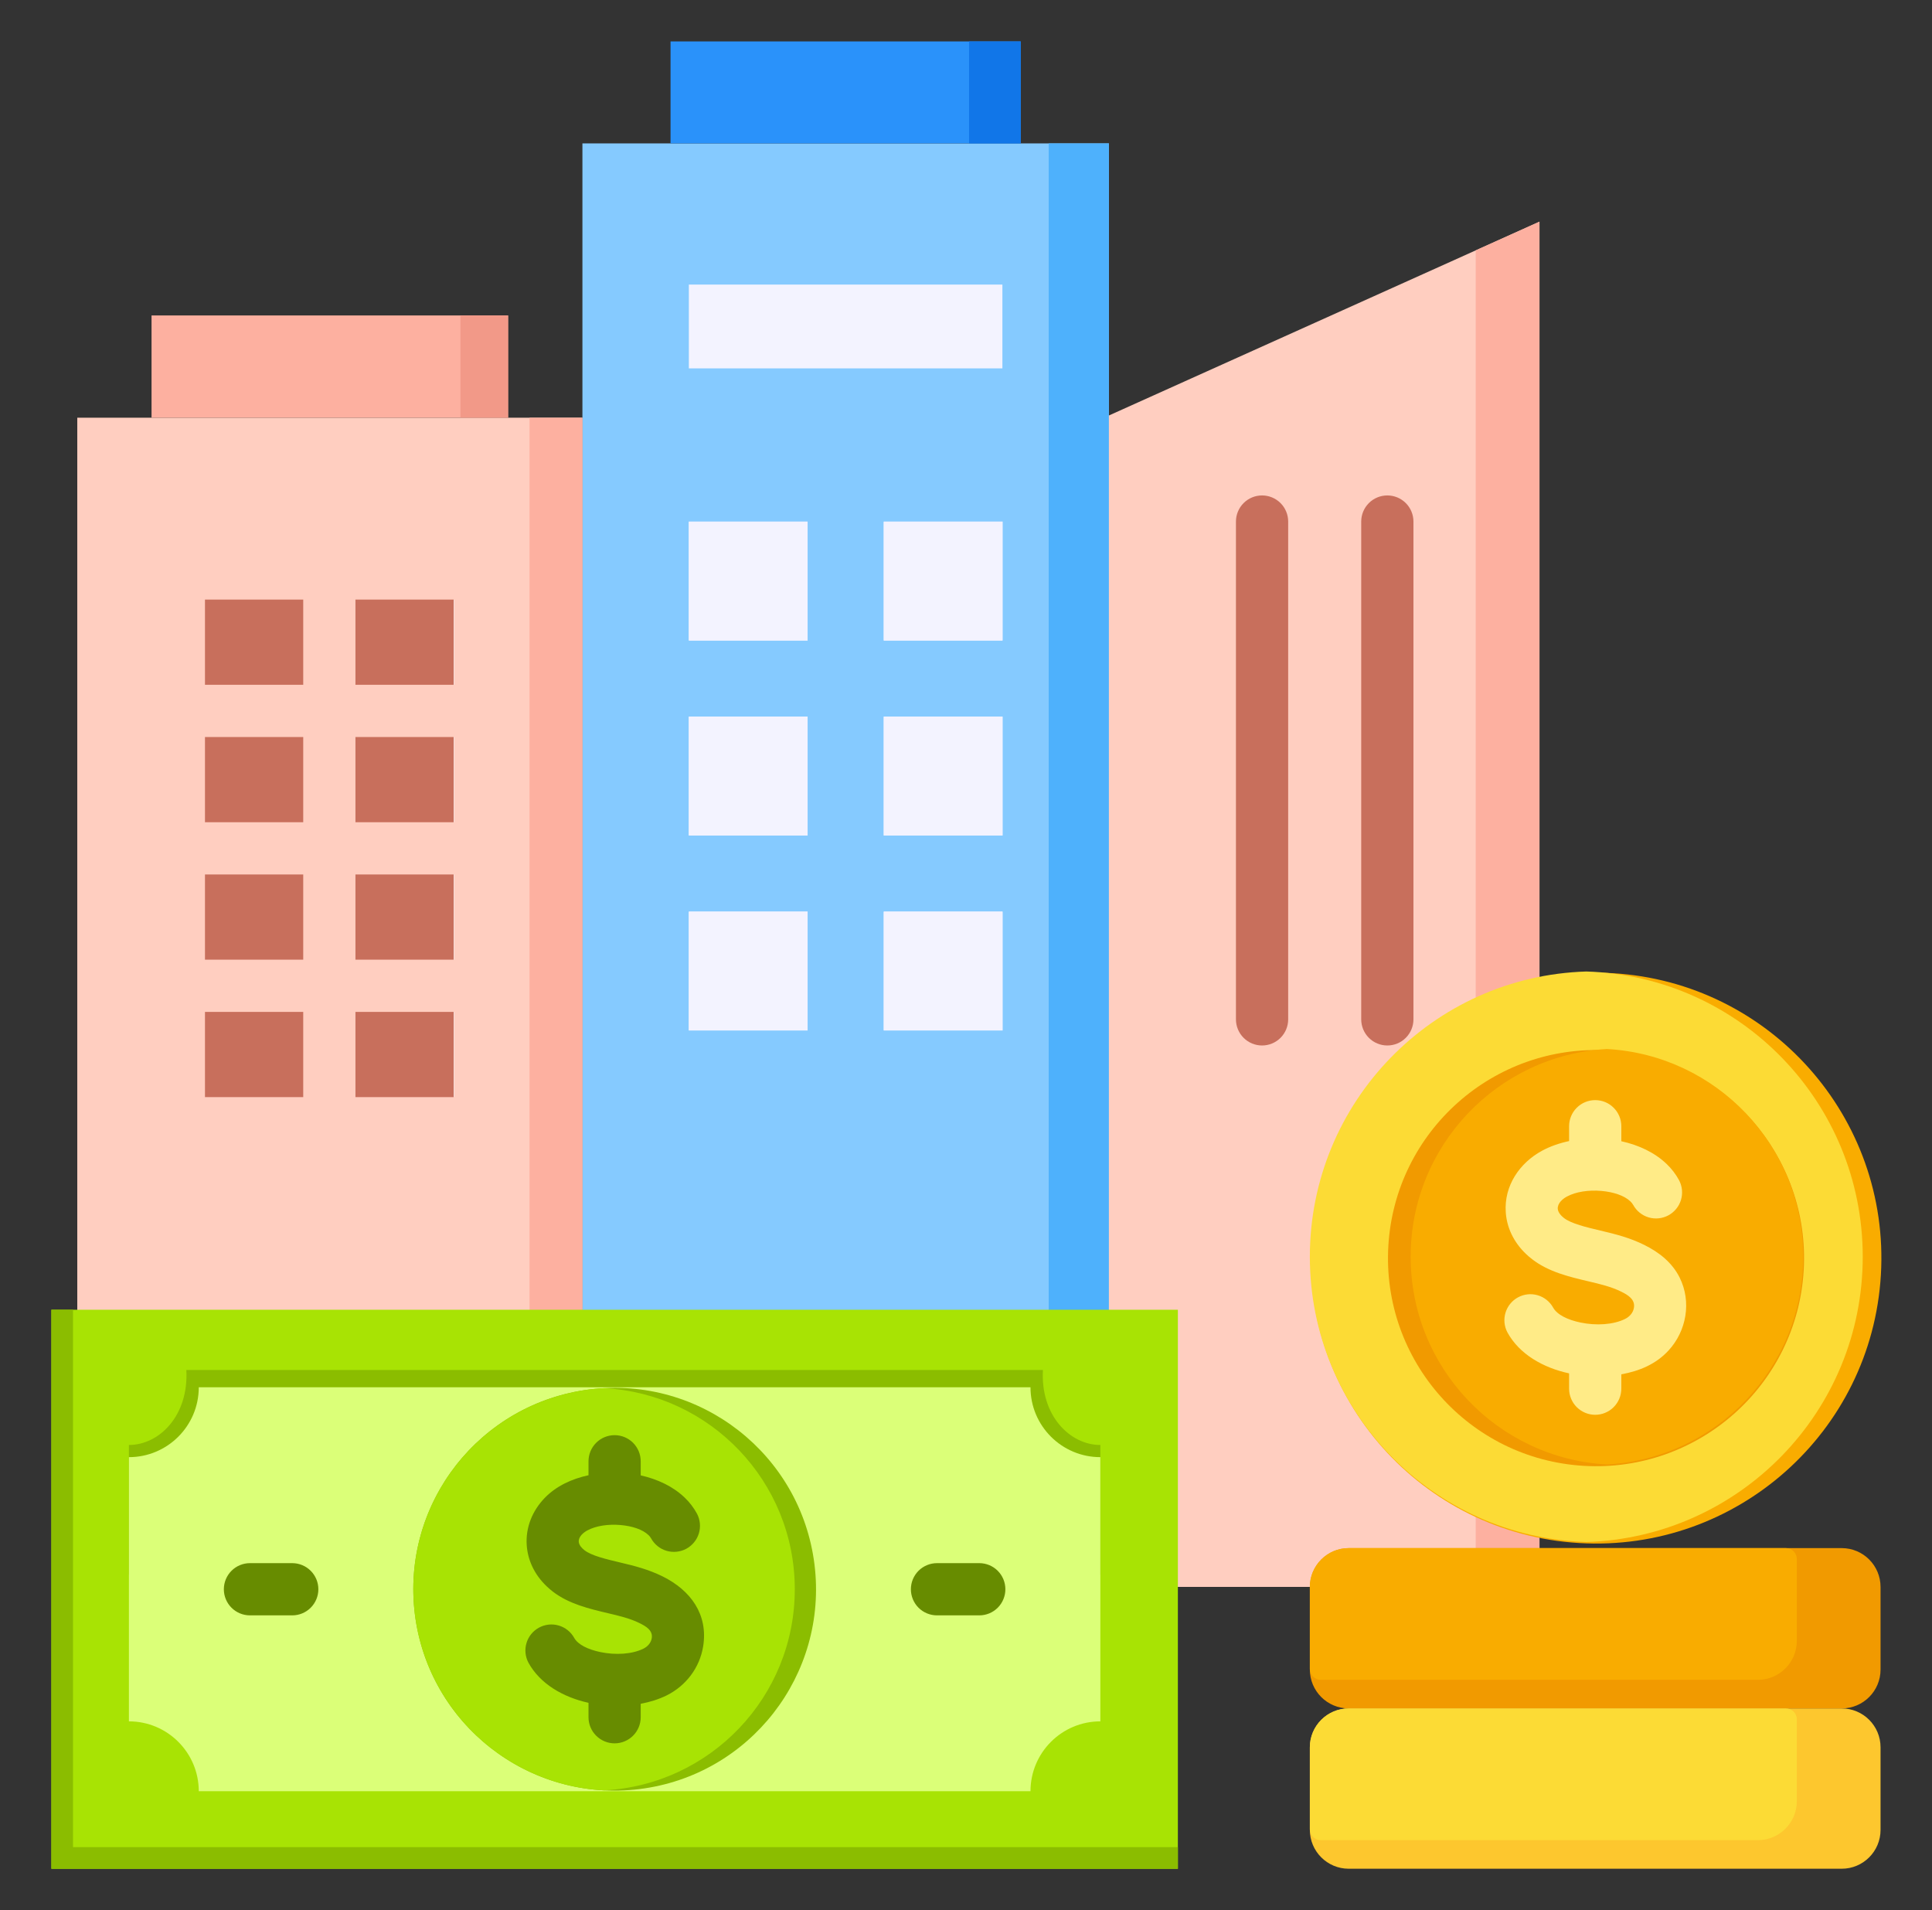 <svg width="87" height="86" viewBox="0 0 87 86" fill="none" xmlns="http://www.w3.org/2000/svg">
<rect x="0" y="0" width="87" height="86" fill="#333333" stroke="none"/>
<path d="M26.227 6.456H49.935V71.444H26.227V6.456Z" fill="#85CAFF"/>
<path d="M47.225 6.456H49.935V71.444H47.225V6.456Z" fill="#4EB1FC"/>
<path fill-rule="evenodd" clip-rule="evenodd" d="M49.935 18.706L69.324 9.98V71.444H49.935V18.706Z" fill="#FFCEC0"/>
<path fill-rule="evenodd" clip-rule="evenodd" d="M66.453 11.272L69.324 9.98V71.444H66.453V11.272Z" fill="#FDB0A0"/>
<path fill-rule="evenodd" clip-rule="evenodd" d="M3.48 18.806V71.444H26.227V18.805L3.48 18.806Z" fill="#FFCEC0"/>
<path d="M6.824 14.202H22.88V18.805H6.824V14.202Z" fill="#FDB0A0"/>
<path d="M30.195 1.865H45.964V6.456H30.195V1.865Z" fill="#2A92FA"/>
<path fill-rule="evenodd" clip-rule="evenodd" d="M31.021 41.04H36.367V46.386H31.021V41.04ZM39.795 41.04H45.141V46.386H39.795V41.04ZM39.795 32.267H45.141V37.613H39.795V32.267ZM39.795 23.494H45.141V28.84H39.795V23.494ZM31.021 23.494H36.367V28.84H31.021V23.494ZM31.021 32.267H36.367V37.613H31.021V32.267Z" fill="#F3F3FF"/>
<path d="M31.02 12.812H45.139V16.585H31.02V12.812ZM9.258 27.004H20.446V49.381H9.258V27.004Z" fill="#F3F3FF"/>
<path d="M43.639 1.865H45.965V6.456H43.639V1.865Z" fill="#1176E8"/>
<path d="M20.734 14.202H22.88V18.805H20.734V14.202Z" fill="#F29988"/>
<path fill-rule="evenodd" clip-rule="evenodd" d="M23.846 18.806V71.444H26.226V18.805L23.846 18.806Z" fill="#FDB0A0"/>
<path fill-rule="evenodd" clip-rule="evenodd" d="M55.656 23.48C55.656 23.169 55.78 22.87 56.001 22.649C56.221 22.429 56.52 22.305 56.832 22.305C57.144 22.305 57.443 22.429 57.663 22.649C57.884 22.87 58.008 23.169 58.008 23.48V45.893C58.008 46.205 57.884 46.504 57.663 46.725C57.443 46.945 57.144 47.069 56.832 47.069C56.52 47.069 56.221 46.945 56.001 46.725C55.78 46.504 55.656 46.205 55.656 45.893V23.48ZM61.297 23.48C61.297 23.169 61.421 22.87 61.642 22.649C61.862 22.429 62.161 22.305 62.473 22.305C62.785 22.305 63.084 22.429 63.304 22.649C63.525 22.87 63.649 23.169 63.649 23.48V45.893C63.649 46.205 63.525 46.504 63.304 46.725C63.084 46.945 62.785 47.069 62.473 47.069C62.161 47.069 61.862 46.945 61.642 46.725C61.421 46.504 61.297 46.205 61.297 45.893V23.48Z" fill="#C86F5C"/>
<path fill-rule="evenodd" clip-rule="evenodd" d="M31.016 41.044H36.367V46.395H31.016V41.044ZM39.797 41.044H45.149V46.395H39.797V41.044ZM39.797 32.262H45.149V37.614H39.797V32.262ZM39.797 23.48H45.149V28.832H39.797V23.48ZM31.016 23.48H36.367V28.832H31.016V23.48ZM31.016 32.262H36.367V37.614H31.016V32.262Z" fill="#F3F3FF"/>
<path d="M9.23 26.994H20.43V49.394H9.23V26.994Z" fill="#C86F5C"/>
<path fill-rule="evenodd" clip-rule="evenodd" d="M16.006 26.538V30.83H20.704V33.182H16.006V37.018H20.704V39.37H16.006V43.206H20.704V45.557H16.006V49.85H13.655V45.557H8.957V43.206H13.655V39.37H8.957V37.018H13.655V33.182H8.957V30.83H13.655V26.538H16.006Z" fill="#FFCEC0"/>
<path d="M82.934 76.916H60.734C59.768 76.916 58.984 77.699 58.984 78.665V82.384C58.984 83.35 59.768 84.133 60.734 84.133H82.934C83.9 84.133 84.683 83.35 84.683 82.384V78.665C84.683 77.699 83.9 76.916 82.934 76.916Z" fill="#FDC72E"/>
<path d="M82.934 69.698H60.734C59.768 69.698 58.984 70.481 58.984 71.448V75.166C58.984 76.132 59.768 76.916 60.734 76.916H82.934C83.9 76.916 84.683 76.132 84.683 75.166V71.448C84.683 70.481 83.9 69.698 82.934 69.698Z" fill="#F19A00"/>
<path fill-rule="evenodd" clip-rule="evenodd" d="M60.734 69.698H80.422C80.552 69.698 80.677 69.75 80.769 69.842C80.861 69.934 80.912 70.059 80.913 70.189V73.878C80.913 74.841 80.125 75.628 79.163 75.628H59.475C59.345 75.628 59.22 75.576 59.128 75.484C59.036 75.392 58.985 75.267 58.984 75.137V71.448C58.984 70.485 59.772 69.698 60.734 69.698Z" fill="#F9AC00"/>
<path fill-rule="evenodd" clip-rule="evenodd" d="M60.734 76.916H80.422C80.552 76.916 80.677 76.968 80.769 77.06C80.861 77.152 80.912 77.276 80.913 77.407V81.096C80.913 82.058 80.125 82.846 79.163 82.846H59.475C59.345 82.846 59.22 82.794 59.128 82.702C59.036 82.61 58.985 82.485 58.984 82.355V78.665C58.984 77.703 59.772 76.916 60.734 76.916Z" fill="#FCDB35"/>
<path d="M84.698 57.4C85.116 50.316 79.712 44.234 72.628 43.815C65.543 43.397 59.461 48.801 59.043 55.885C58.624 62.97 64.028 69.052 71.113 69.47C78.197 69.889 84.279 64.485 84.698 57.4Z" fill="#F9AC00"/>
<path fill-rule="evenodd" clip-rule="evenodd" d="M71.433 69.424C64.522 69.212 58.984 63.543 58.984 56.581C58.984 49.618 64.522 43.95 71.433 43.738C78.343 43.95 83.881 49.618 83.881 56.581C83.881 63.543 78.343 69.212 71.433 69.424Z" fill="#FCDB35"/>
<path d="M81.222 57.195C81.527 52.03 77.588 47.596 72.423 47.291C67.258 46.986 62.824 50.926 62.519 56.09C62.214 61.255 66.154 65.689 71.318 65.994C76.483 66.299 80.917 62.36 81.222 57.195Z" fill="#F19A00"/>
<path fill-rule="evenodd" clip-rule="evenodd" d="M72.363 47.228C77.29 47.502 81.202 51.584 81.202 56.581C81.202 61.577 77.291 65.659 72.363 65.933C67.435 65.659 63.523 61.577 63.523 56.581C63.523 51.584 67.435 47.502 72.363 47.228Z" fill="#F9AC00"/>
<path fill-rule="evenodd" clip-rule="evenodd" d="M75.612 53.138C75.755 53.412 75.785 53.731 75.695 54.027C75.604 54.322 75.401 54.57 75.128 54.717C74.856 54.863 74.537 54.896 74.24 54.809C73.944 54.721 73.694 54.52 73.545 54.249C73.512 54.19 73.47 54.137 73.421 54.091C73.141 53.822 72.649 53.664 72.111 53.617C71.539 53.568 70.965 53.652 70.56 53.87C70.365 53.975 70.131 54.175 70.148 54.423C70.159 54.586 70.301 54.739 70.426 54.836C70.755 55.091 71.431 55.251 72.068 55.402C72.767 55.567 73.386 55.723 74.043 56.048C74.715 56.382 75.299 56.839 75.638 57.522C75.906 58.06 75.986 58.661 75.893 59.242C75.799 59.825 75.535 60.368 75.135 60.802C74.567 61.419 73.822 61.727 73.009 61.874V62.52C73.009 62.832 72.885 63.131 72.665 63.351C72.445 63.572 72.145 63.696 71.834 63.696C71.522 63.696 71.223 63.572 71.002 63.351C70.782 63.131 70.658 62.832 70.658 62.52V61.831C69.484 61.578 68.415 60.965 67.881 59.987C67.736 59.715 67.705 59.397 67.794 59.101C67.883 58.806 68.085 58.557 68.355 58.41C68.626 58.262 68.944 58.227 69.241 58.313C69.537 58.399 69.788 58.598 69.938 58.867C70.117 59.193 70.599 59.422 71.166 59.541C71.881 59.691 72.656 59.641 73.178 59.381C73.38 59.281 73.542 59.104 73.578 58.875C73.639 58.494 73.299 58.298 73.005 58.152C72.545 57.924 72.032 57.806 71.535 57.689C70.659 57.482 69.728 57.261 68.993 56.691C68.895 56.616 68.801 56.535 68.712 56.45C68.146 55.907 67.852 55.25 67.806 54.579C67.723 53.387 68.427 52.354 69.448 51.803C69.812 51.608 70.224 51.464 70.658 51.373V50.704C70.658 50.392 70.782 50.093 71.002 49.873C71.223 49.652 71.522 49.529 71.834 49.529C72.146 49.529 72.445 49.652 72.665 49.873C72.886 50.093 73.01 50.392 73.01 50.704V51.38C73.787 51.549 74.514 51.889 75.047 52.401C75.273 52.615 75.463 52.864 75.612 53.138L75.612 53.138Z" fill="#FFEB87"/>
<path d="M2.314 58.967H53.041V84.135H2.314V58.967Z" fill="#A8E304"/>
<path fill-rule="evenodd" clip-rule="evenodd" d="M53.041 83.161V84.135H2.314V58.967L3.288 58.967V83.161H53.041Z" fill="#8BBD00"/>
<path fill-rule="evenodd" clip-rule="evenodd" d="M8.391 61.68H46.964C46.849 63.726 48.178 65.055 49.55 65.055V70.888H5.805V65.055C7.177 65.055 8.505 63.726 8.391 61.68Z" fill="#8BBD00"/>
<path fill-rule="evenodd" clip-rule="evenodd" d="M8.951 62.457H46.404C46.404 64.195 47.813 65.603 49.55 65.603V77.498C47.813 77.498 46.404 78.907 46.404 80.644H8.951C8.951 78.907 7.542 77.498 5.805 77.498V65.603C7.542 65.603 8.951 64.195 8.951 62.457Z" fill="#DBFF78"/>
<path d="M28.795 80.547C33.764 79.931 37.293 75.403 36.677 70.434C36.06 65.465 31.533 61.936 26.564 62.553C21.595 63.169 18.066 67.697 18.682 72.666C19.299 77.635 23.826 81.163 28.795 80.547Z" fill="#8BBD00"/>
<path fill-rule="evenodd" clip-rule="evenodd" d="M27.201 80.604C22.415 80.356 18.611 76.398 18.611 71.55C18.611 66.703 22.415 62.745 27.201 62.497C31.986 62.745 35.79 66.703 35.79 71.55C35.79 76.398 31.986 80.356 27.201 80.604Z" fill="#A8E304"/>
<path fill-rule="evenodd" clip-rule="evenodd" d="M11.256 72.726C10.944 72.726 10.645 72.602 10.425 72.382C10.204 72.161 10.08 71.862 10.08 71.55C10.08 71.239 10.204 70.94 10.425 70.719C10.645 70.499 10.944 70.375 11.256 70.375H13.16C13.472 70.375 13.771 70.499 13.991 70.719C14.212 70.94 14.336 71.239 14.336 71.55C14.336 71.862 14.212 72.161 13.991 72.382C13.771 72.602 13.472 72.726 13.16 72.726H11.256ZM31.387 68.149C31.53 68.422 31.56 68.742 31.47 69.038C31.379 69.333 31.176 69.581 30.904 69.728C30.631 69.874 30.312 69.907 30.016 69.82C29.719 69.732 29.469 69.531 29.32 69.26C29.289 69.205 29.25 69.156 29.204 69.113C28.937 68.856 28.464 68.704 27.945 68.659C27.392 68.611 26.838 68.692 26.448 68.902C26.27 68.998 26.046 69.185 26.062 69.414C26.072 69.563 26.207 69.706 26.322 69.795C26.637 70.04 27.294 70.195 27.912 70.342C28.595 70.503 29.202 70.657 29.844 70.975C31.097 71.597 31.895 72.68 31.664 74.12C31.509 75.084 30.891 75.896 30.022 76.329C29.672 76.502 29.274 76.628 28.852 76.706V77.312C28.852 77.624 28.728 77.923 28.508 78.143C28.287 78.364 27.988 78.488 27.677 78.488C27.365 78.488 27.066 78.364 26.845 78.143C26.625 77.923 26.501 77.624 26.501 77.312V76.663C25.358 76.412 24.319 75.811 23.796 74.856C23.652 74.584 23.62 74.265 23.709 73.97C23.798 73.674 24 73.426 24.271 73.278C24.542 73.131 24.86 73.096 25.156 73.182C25.453 73.267 25.703 73.466 25.854 73.735C26.023 74.045 26.486 74.264 27.032 74.378C27.723 74.523 28.471 74.475 28.974 74.225C29.163 74.131 29.315 73.966 29.349 73.753C29.406 73.397 29.079 73.214 28.806 73.078C28.36 72.857 27.86 72.742 27.379 72.629C26.521 72.426 25.61 72.21 24.888 71.651C24.792 71.576 24.7 71.497 24.612 71.413C24.055 70.878 23.765 70.231 23.719 69.57C23.663 68.764 23.975 68.017 24.523 67.445C25.05 66.896 25.765 66.576 26.501 66.417V65.789C26.501 65.477 26.625 65.178 26.845 64.957C27.066 64.737 27.365 64.613 27.677 64.613C27.988 64.613 28.287 64.737 28.508 64.957C28.728 65.178 28.852 65.477 28.852 65.789V66.424C29.607 66.592 30.311 66.924 30.83 67.422C31.052 67.633 31.24 67.879 31.386 68.148L31.387 68.149ZM42.194 72.726C41.882 72.726 41.583 72.602 41.362 72.382C41.142 72.161 41.018 71.862 41.018 71.55C41.018 71.239 41.142 70.94 41.362 70.719C41.583 70.499 41.882 70.375 42.194 70.375H44.098C44.41 70.375 44.709 70.499 44.929 70.719C45.15 70.94 45.273 71.239 45.273 71.55C45.273 71.862 45.15 72.161 44.929 72.382C44.709 72.602 44.41 72.726 44.098 72.726H42.194Z" fill="#678C00"/>
</svg>
